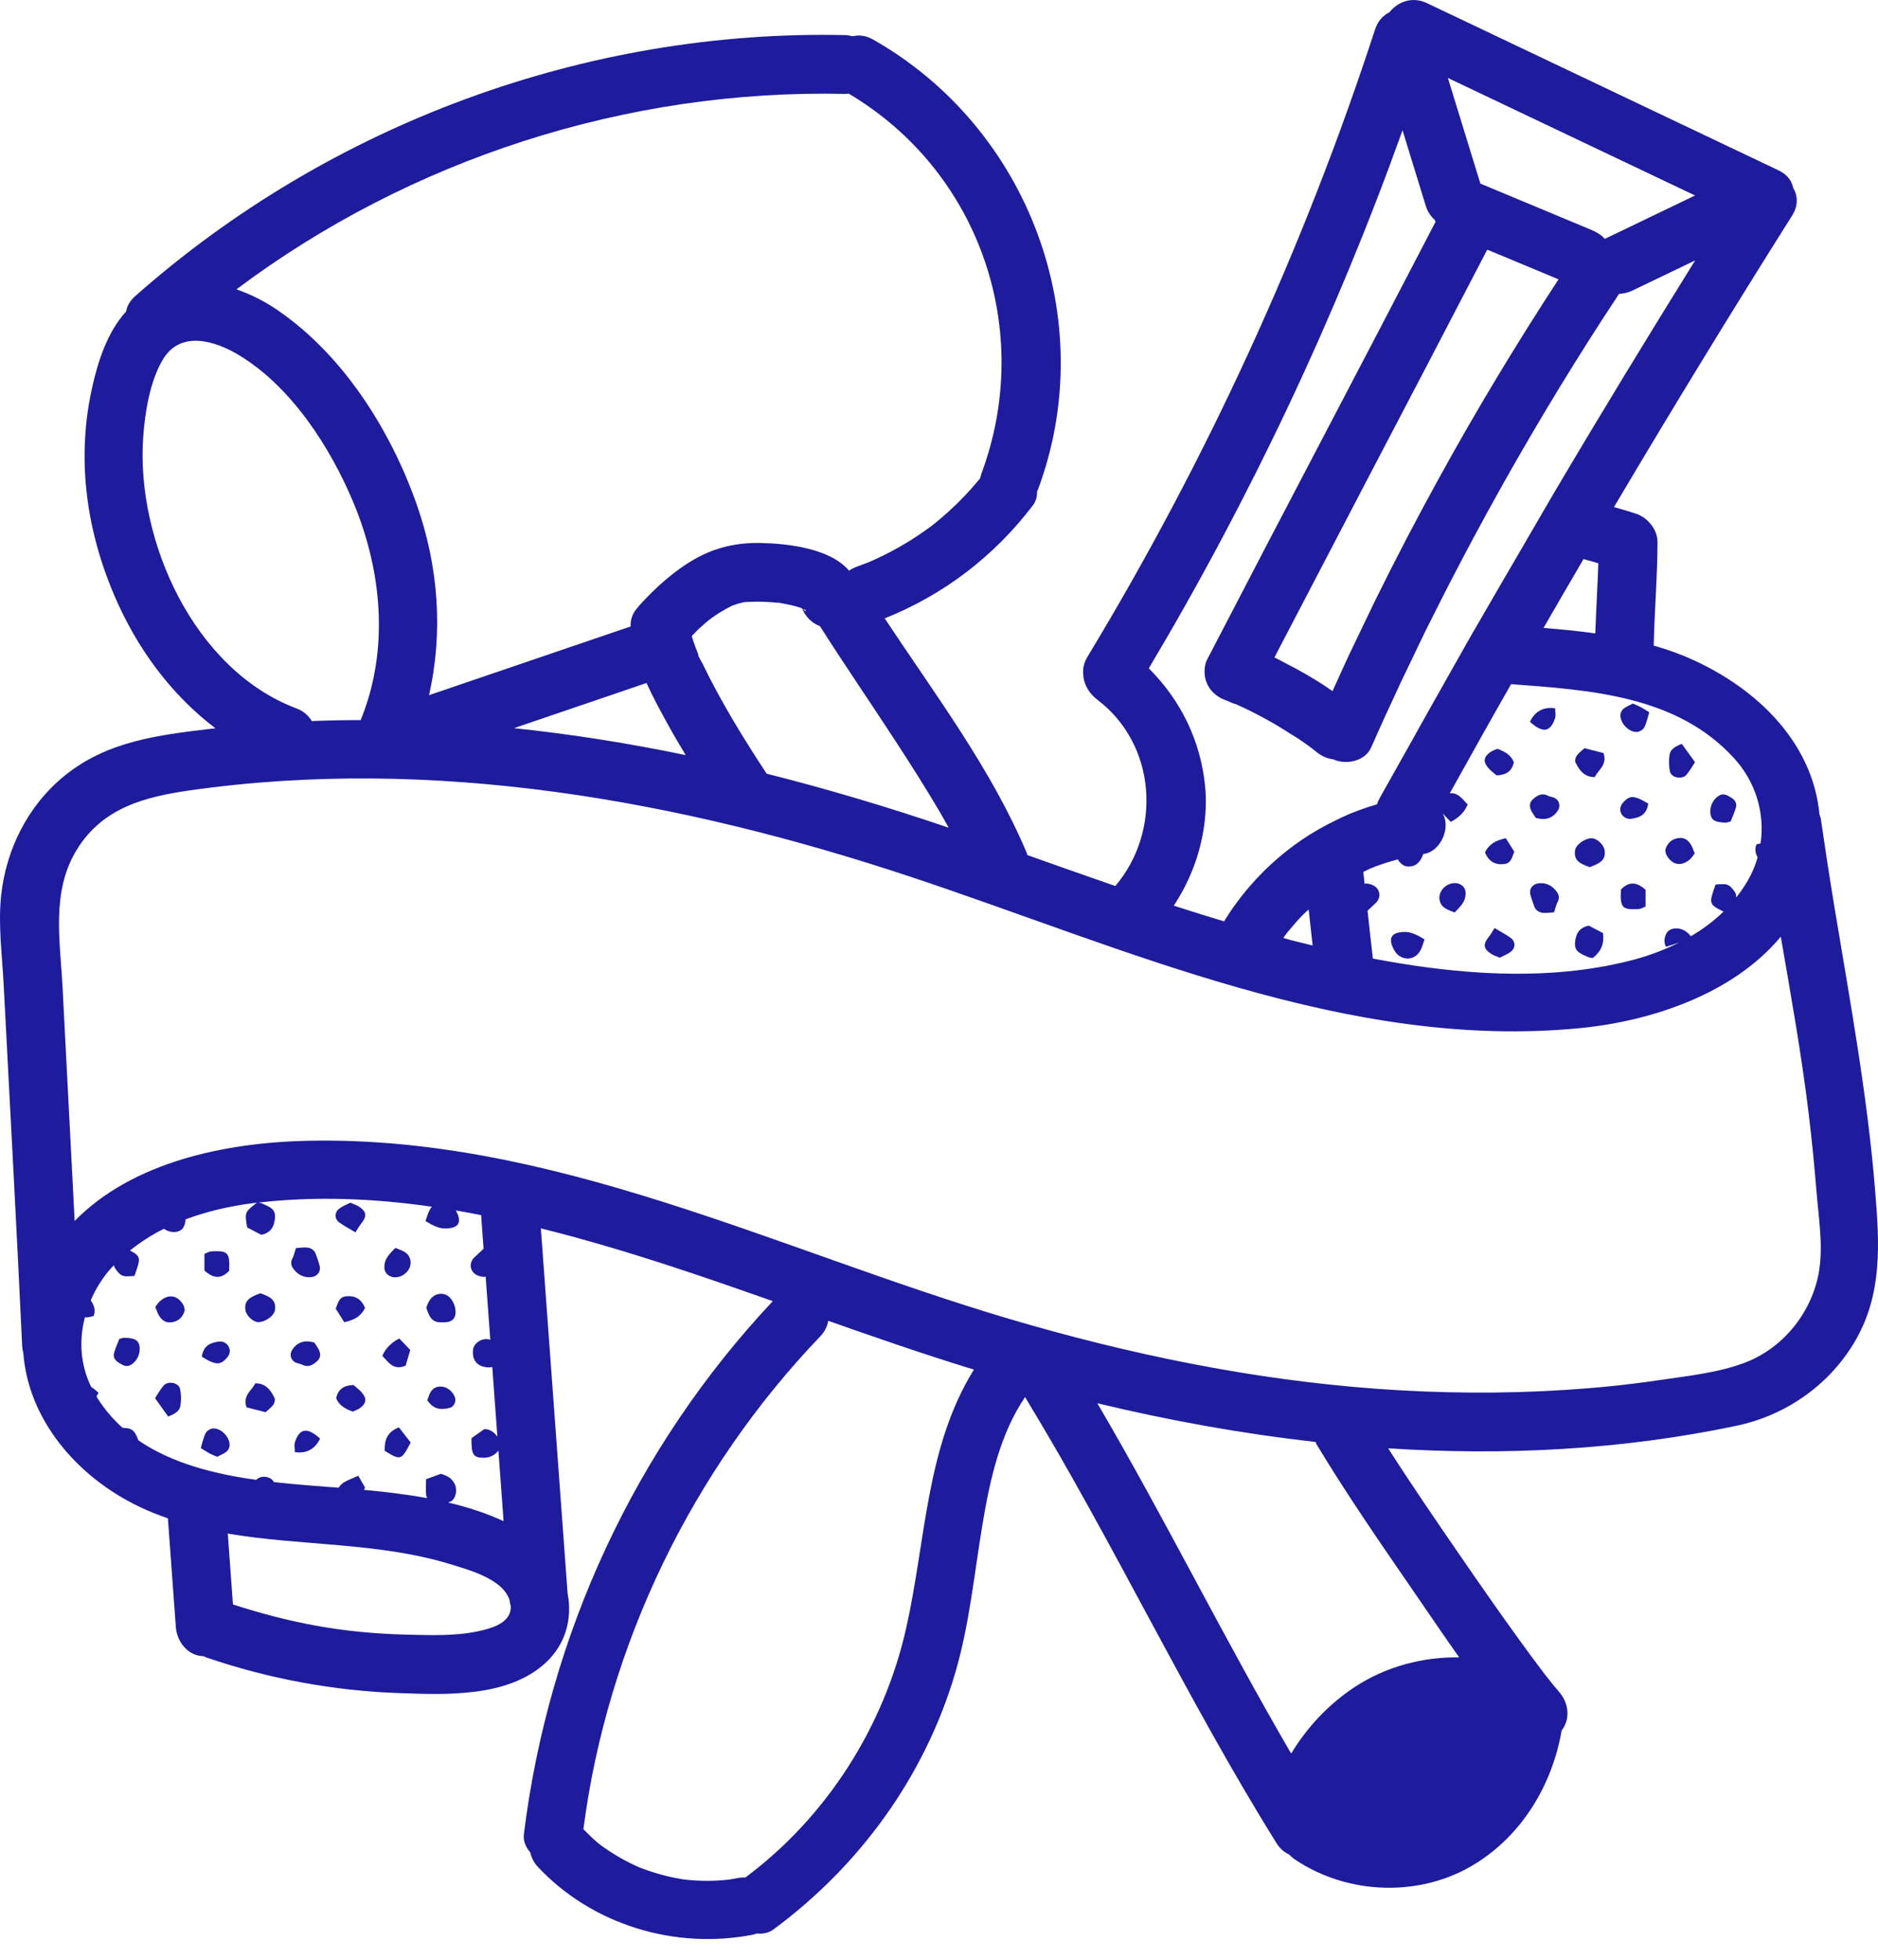 <?xml version="1.0" encoding="UTF-8"?>
<svg xmlns="http://www.w3.org/2000/svg" width="69" height="72" viewBox="0 0 69 72" fill="none">
  <path d="M68.89 43.675C68.603 40.197 67.973 36.783 67.403 33.344C67.225 32.266 67.059 31.187 66.903 30.107C66.893 30.044 66.874 29.985 66.85 29.928C66.6 27.188 64.392 25.122 61.806 24.073C61.462 23.934 61.112 23.821 60.76 23.718C60.786 22.449 60.897 21.182 60.899 19.912C60.899 19.61 60.747 19.325 60.524 19.122C60.517 19.114 60.51 19.107 60.502 19.1C60.454 19.058 60.405 19.02 60.35 18.987C60.277 18.942 60.197 18.902 60.107 18.871C60.105 18.871 60.103 18.871 60.102 18.87C60.079 18.862 60.054 18.857 60.031 18.849C59.79 18.767 59.544 18.701 59.3 18.628C61.432 15.03 63.611 11.46 65.844 7.922C66.078 7.551 66.052 7.188 65.884 6.903C65.834 6.647 65.668 6.412 65.347 6.259L52.428 0.115C51.874 -0.148 51.351 0.073 51.049 0.451C50.818 0.567 50.623 0.769 50.522 1.08C47.893 9.144 44.343 16.874 39.954 24.132C39.813 24.365 39.774 24.593 39.803 24.802C39.818 25.157 40.025 25.485 40.332 25.719C42.475 27.349 42.699 30.524 40.978 32.551C39.9 32.179 38.824 31.797 37.749 31.416C37.743 31.398 37.742 31.38 37.735 31.362C36.432 28.259 34.362 25.526 32.505 22.719C34.677 21.852 36.529 20.433 37.951 18.566C38.064 18.418 38.106 18.236 38.104 18.049C38.115 18.023 38.13 18.002 38.14 17.976C40.448 11.768 37.816 4.704 32.075 1.451C31.811 1.301 31.555 1.278 31.325 1.332C31.239 1.309 31.147 1.292 31.046 1.29C21.519 1.079 12.1 4.568 4.969 10.878C4.773 11.051 4.668 11.246 4.634 11.442C3.949 12.199 3.608 13.236 3.383 14.248C2.805 16.844 3.165 19.462 4.209 21.896C5.028 23.808 6.283 25.521 7.917 26.758C7.883 26.762 7.848 26.764 7.814 26.768C5.851 27 3.953 27.215 2.371 28.501C1.029 29.591 0.221 31.201 0.041 32.908C-0.072 33.971 0.078 35.079 0.133 36.144C0.19 37.243 0.248 38.343 0.306 39.442C0.422 41.642 0.538 43.842 0.649 46.043C0.706 47.179 0.761 48.315 0.815 49.451C0.82 49.542 0.834 49.627 0.856 49.706C1.038 52.123 2.779 54.232 5.114 55.354C5.461 55.521 5.814 55.659 6.169 55.783C6.266 57.113 6.363 58.443 6.46 59.772C6.5 60.316 6.902 60.839 7.483 60.847C7.522 60.865 7.557 60.886 7.6 60.9C9.866 61.674 12.243 62.115 14.637 62.202C16.366 62.264 18.625 62.365 20.011 61.123C20.8 60.415 21.032 59.449 20.854 58.536C20.526 54.067 20.199 49.598 19.872 45.129C20.748 45.347 21.615 45.586 22.47 45.84C24.465 46.431 26.431 47.111 28.393 47.803C23.339 53.184 20.153 60.064 19.248 67.386C19.217 67.636 19.319 67.868 19.482 68.054C19.523 68.246 19.615 68.431 19.763 68.59C21.768 70.727 24.814 71.637 27.671 71.077C27.716 71.068 27.758 71.05 27.801 71.034C28.019 71.058 28.239 71.017 28.419 70.885C31.582 68.549 33.963 65.28 35.086 61.496C35.62 59.699 35.792 57.827 36.101 55.985C36.37 54.376 36.736 52.697 37.662 51.328C40.926 56.685 43.584 62.396 46.903 67.72C47.029 67.922 47.191 68.054 47.364 68.133C47.426 68.197 47.492 68.257 47.568 68.309C49.522 69.63 52.209 69.72 54.219 68.464C55.953 67.381 57.032 65.554 57.378 63.575C57.708 63.144 57.636 62.569 57.286 62.162C57.169 62.026 57.055 61.887 56.943 61.747C56.893 61.684 56.844 61.622 56.795 61.559C56.788 61.551 56.786 61.548 56.781 61.542C56.753 61.505 56.725 61.468 56.696 61.431C56.405 61.045 56.117 60.656 55.833 60.264C55.108 59.262 54.4 58.247 53.699 57.228C52.787 55.901 51.871 54.57 51.004 53.21C55.283 53.486 59.58 53.268 63.789 52.384C65.579 52.008 67.151 50.93 68.105 49.36C69.188 47.575 69.054 45.67 68.889 43.673L68.89 43.675ZM47.259 34.309C47.268 34.295 47.292 34.266 47.313 34.239C47.493 34.023 47.675 33.809 47.872 33.608C47.939 33.54 48.013 33.48 48.082 33.415C48.128 33.856 48.178 34.296 48.228 34.736C48.025 34.687 47.823 34.639 47.623 34.588C47.464 34.549 47.307 34.503 47.149 34.461C47.184 34.41 47.221 34.359 47.258 34.308L47.259 34.309ZM50.441 35.217C50.372 34.63 50.308 34.044 50.246 33.457C50.352 33.358 50.448 33.268 50.54 33.182C50.669 33.058 50.714 32.895 50.654 32.741C50.584 32.558 50.403 32.482 50.219 32.46C50.191 32.456 50.164 32.466 50.136 32.469C50.121 32.323 50.105 32.178 50.09 32.033C50.163 31.997 50.236 31.96 50.31 31.926C50.352 31.907 50.556 31.829 50.352 31.907C50.41 31.884 50.467 31.86 50.525 31.838C50.797 31.735 51.075 31.648 51.356 31.574C51.441 31.715 51.562 31.819 51.702 31.833C51.985 31.861 52.167 31.698 52.268 31.44C52.274 31.425 52.282 31.405 52.293 31.378C52.302 31.376 52.311 31.374 52.321 31.372C52.881 31.289 53.239 30.552 53.075 30.044C53.057 29.988 53.033 29.938 53.01 29.889C53.105 29.989 53.199 30.088 53.301 30.195C53.6 30.046 53.808 29.834 53.926 29.557C53.737 29.371 53.583 29.11 53.266 29.146C54.011 27.806 54.759 26.468 55.519 25.135C58.468 25.355 61.617 25.561 63.712 27.856C64.505 28.724 64.848 29.867 64.686 30.986C64.642 30.995 64.594 31.008 64.533 31.024C64.463 31.201 64.499 31.357 64.577 31.5C64.525 31.681 64.459 31.861 64.378 32.038C64.221 32.38 64.017 32.686 63.791 32.974C63.791 32.905 63.783 32.835 63.751 32.786C63.678 32.676 63.582 32.548 63.467 32.506C63.335 32.458 63.172 32.495 63.033 32.495C62.782 33.196 62.779 33.225 63.325 33.491C62.965 33.84 62.56 34.142 62.123 34.397C61.964 34.182 61.721 34.065 61.458 34.123C61.377 34.141 61.282 34.199 61.242 34.267C61.132 34.45 61.13 34.637 61.21 34.785C61.378 34.737 61.535 34.678 61.698 34.625C61.156 34.896 60.585 35.111 60.013 35.262C58.208 35.739 56.303 35.846 54.394 35.732C53.067 35.652 51.739 35.465 50.441 35.217ZM58.724 20.694C58.697 21.553 58.642 22.411 58.613 23.27C57.982 23.182 57.347 23.121 56.711 23.07C57.199 22.225 57.688 21.381 58.181 20.54C58.363 20.59 58.544 20.64 58.724 20.694ZM52.873 17.561C52.48 18.274 52.094 18.992 51.717 19.714C51.299 20.515 50.891 21.319 50.492 22.129C50.34 22.44 50.193 22.754 50.043 23.066C49.98 23.196 49.917 23.327 49.855 23.458C49.757 23.664 49.655 23.867 49.559 24.074C49.494 24.213 49.43 24.353 49.366 24.493C49.228 24.791 49.094 25.092 48.958 25.392C48.904 25.354 48.85 25.316 48.795 25.278C48.283 24.931 47.744 24.623 47.191 24.343C47.069 24.281 46.949 24.212 46.825 24.154C46.919 23.971 47.015 23.789 47.109 23.607C47.257 23.323 47.407 23.039 47.554 22.755C47.985 21.929 48.416 21.103 48.847 20.277C49.309 19.394 49.768 18.51 50.23 17.627C51.705 14.81 53.179 11.994 54.643 9.171C55.516 9.535 56.389 9.9 57.262 10.263C55.708 12.641 54.241 15.073 52.873 17.561ZM59.52 8.508C59.334 8.598 59.149 8.687 58.964 8.775C58.822 8.619 58.65 8.521 58.438 8.433C57.089 7.87 55.74 7.308 54.391 6.745C53.993 5.451 53.595 4.157 53.197 2.864L62.278 7.182C61.358 7.624 60.44 8.066 59.52 8.508ZM44.213 30.526C44.302 29.984 44.331 29.433 44.277 28.882C44.111 27.199 43.372 25.716 42.209 24.554C45.943 18.282 49.069 11.657 51.531 4.787C51.817 5.716 52.102 6.645 52.388 7.574C52.447 7.767 52.563 7.941 52.712 8.077C52.724 8.1 52.731 8.125 52.745 8.147C49.975 13.486 47.164 18.803 44.397 24.144C44.395 24.147 44.394 24.15 44.393 24.154C44.346 24.233 44.308 24.315 44.288 24.402C44.15 25.009 44.472 25.525 45.042 25.73C45.156 25.772 45.284 25.838 45.406 25.875C45.343 25.849 45.288 25.819 45.403 25.869C45.419 25.876 45.434 25.883 45.45 25.89C45.46 25.892 45.471 25.899 45.482 25.901C45.477 25.901 45.469 25.898 45.463 25.897L45.507 25.916C45.586 25.952 45.666 25.989 45.745 26.026C46.084 26.188 46.416 26.363 46.743 26.549C46.982 26.685 47.214 26.833 47.446 26.981C47.522 27.029 47.602 27.073 47.678 27.123C47.821 27.219 47.962 27.317 48.102 27.419C48.143 27.448 48.183 27.479 48.224 27.51C48.257 27.537 48.29 27.563 48.322 27.59C48.515 27.748 48.714 27.861 48.956 27.892C48.962 27.893 48.969 27.893 48.976 27.894C49.189 27.994 49.452 28.021 49.7 27.969C49.989 27.908 50.253 27.742 50.373 27.471C50.727 26.668 51.092 25.871 51.464 25.077C51.527 24.943 51.592 24.811 51.656 24.677C51.737 24.505 51.821 24.334 51.903 24.162C52.06 23.836 52.212 23.509 52.372 23.185C52.459 23.009 52.549 22.834 52.637 22.658C53.116 21.697 53.611 20.744 54.117 19.798C54.484 19.112 54.858 18.43 55.239 17.752C56.572 15.384 57.986 13.062 59.487 10.795C59.654 10.788 59.825 10.749 59.992 10.668C60.755 10.301 61.518 9.935 62.281 9.568C60.532 12.384 58.805 15.214 57.119 18.069C56.732 18.723 56.357 19.384 55.973 20.04C55.421 20.986 54.868 21.931 54.323 22.88C54.235 23.034 54.145 23.185 54.057 23.338C53.757 23.862 53.464 24.389 53.167 24.912C52.658 25.81 52.154 26.71 51.652 27.611C51.547 27.799 51.44 27.986 51.335 28.174C51.121 28.56 50.901 28.942 50.688 29.328C50.647 29.402 50.616 29.476 50.593 29.549C50.589 29.55 50.586 29.551 50.582 29.552C50.343 29.621 50.107 29.7 49.874 29.788C49.78 29.824 49.688 29.86 49.595 29.898C49.425 29.969 49.259 30.05 49.093 30.13C48.651 30.344 48.223 30.584 47.818 30.862C47.284 31.229 46.785 31.647 46.332 32.11C45.831 32.624 45.382 33.189 45.005 33.799C44.995 33.815 44.989 33.835 44.98 33.852C44.36 33.666 43.741 33.473 43.126 33.273C43.673 32.445 44.051 31.505 44.212 30.527L44.213 30.526ZM32.91 27.238C33.466 28.093 34.014 28.954 34.531 29.833C34.643 30.023 34.747 30.217 34.856 30.409C32.661 29.663 30.428 28.993 28.169 28.425C27.581 27.539 27.019 26.634 26.502 25.706C26.345 25.425 26.192 25.141 26.046 24.854C25.97 24.704 25.895 24.553 25.823 24.401C25.793 24.338 25.695 24.184 25.649 24.07C25.66 24.078 25.662 24.055 25.626 23.964C25.601 23.901 25.577 23.839 25.553 23.777C25.509 23.659 25.468 23.541 25.431 23.421C25.425 23.404 25.422 23.385 25.417 23.367C25.52 23.264 25.617 23.155 25.725 23.058C25.788 23.001 25.851 22.945 25.915 22.89C25.926 22.881 25.996 22.823 26.037 22.789C26.071 22.764 26.166 22.692 26.18 22.682C26.262 22.623 26.346 22.567 26.432 22.512C26.572 22.424 26.718 22.347 26.864 22.27C26.882 22.261 26.893 22.255 26.903 22.249C26.908 22.248 26.909 22.248 26.916 22.246C26.991 22.224 27.063 22.194 27.138 22.172C27.209 22.152 27.283 22.14 27.354 22.121H27.361C27.487 22.118 27.614 22.107 27.741 22.106C27.999 22.104 28.257 22.115 28.513 22.14C28.571 22.145 28.644 22.142 28.702 22.159C28.715 22.163 28.727 22.165 28.738 22.167C28.863 22.188 28.988 22.213 29.112 22.243C29.227 22.271 29.341 22.303 29.453 22.342C29.456 22.343 29.463 22.346 29.472 22.349C29.418 22.332 29.436 22.343 29.475 22.358C29.589 22.652 29.829 22.896 30.124 23.003C31.031 24.429 31.989 25.822 32.91 27.238ZM23.753 25.093C23.998 25.634 24.287 26.157 24.559 26.653C24.761 27.021 24.978 27.381 25.193 27.741C23.106 27.307 21.001 26.973 18.885 26.752C20.508 26.199 22.13 25.646 23.753 25.093ZM29.541 22.383C29.547 22.385 29.55 22.387 29.555 22.389C29.568 22.4 29.583 22.411 29.588 22.416C29.612 22.443 29.602 22.428 29.581 22.4C29.671 22.446 29.557 22.476 29.514 22.373C29.524 22.377 29.535 22.381 29.541 22.383ZM31.045 3.45C31.094 3.452 31.137 3.444 31.183 3.44C35.996 6.296 38.012 12.149 36.058 17.403C36.038 17.46 36.027 17.512 36.016 17.566C35.991 17.596 35.967 17.627 35.941 17.657C35.86 17.755 35.777 17.851 35.693 17.946C35.525 18.135 35.35 18.319 35.168 18.496C34.977 18.684 34.779 18.865 34.575 19.039C34.478 19.121 34.378 19.199 34.281 19.28C34.277 19.284 34.276 19.285 34.273 19.287C34.27 19.29 34.269 19.29 34.265 19.293C34.208 19.334 34.152 19.377 34.095 19.419C33.672 19.725 33.229 20.002 32.769 20.247C32.545 20.367 32.317 20.478 32.085 20.582C32.083 20.583 32.02 20.61 31.977 20.63C31.933 20.648 31.876 20.671 31.875 20.671C31.743 20.723 31.611 20.772 31.479 20.819C31.378 20.855 31.285 20.907 31.196 20.966C30.494 20.139 28.934 19.971 27.966 19.949C27.108 19.93 26.312 20.098 25.558 20.521C24.777 20.96 24.088 21.586 23.487 22.246C23.472 22.263 23.46 22.283 23.445 22.302C23.268 22.488 23.155 22.731 23.171 23.009C23.171 23.011 23.171 23.013 23.172 23.015L15.762 25.54C16.289 23.227 16.113 20.805 15.304 18.515C14.339 15.784 12.597 13.022 10.165 11.372C9.715 11.066 9.212 10.811 8.687 10.63C15.08 5.838 23.041 3.273 31.045 3.45ZM10.891 26.026C7.133 24.61 4.993 19.878 5.261 16.06C5.325 15.147 5.51 14.009 5.98 13.215C6.624 12.13 7.888 12.507 8.789 13.053C10.71 14.216 12.142 16.441 12.988 18.471C14.046 21.01 14.3 23.89 13.251 26.456C12.652 26.456 12.054 26.468 11.456 26.491C11.338 26.293 11.155 26.125 10.892 26.026L10.891 26.026ZM17.769 45.876C17.644 45.992 17.538 46.092 17.434 46.19C17.305 46.313 17.26 46.477 17.32 46.631C17.389 46.813 17.57 46.889 17.755 46.912C17.785 46.915 17.814 46.905 17.844 46.902C17.9 47.676 17.957 48.45 18.014 49.225C17.992 49.218 17.971 49.209 17.949 49.204C17.697 49.153 17.411 49.35 17.382 49.576C17.332 49.979 17.534 50.219 17.949 50.237C17.997 50.239 18.044 50.231 18.087 50.222C18.15 51.075 18.212 51.928 18.274 52.782C18.157 52.611 17.97 52.488 17.788 52.507C17.654 52.602 17.508 52.706 17.324 52.837C17.31 53.444 17.389 53.561 17.79 53.557C18.012 53.554 18.208 53.439 18.312 53.291C18.375 54.156 18.439 55.021 18.502 55.886C17.852 55.585 17.164 55.366 16.461 55.2C16.554 55.178 16.638 55.133 16.696 55.018C16.837 54.739 16.731 54.414 16.466 54.256C16.389 54.21 16.299 54.184 16.202 54.144C16.039 54.204 15.87 54.265 15.654 54.344C15.654 54.58 15.638 54.764 15.659 54.944C15.664 54.98 15.677 55.011 15.695 55.04C14.92 54.898 14.136 54.806 13.367 54.736C13.382 54.707 13.401 54.689 13.414 54.656C13.348 54.54 13.271 54.406 13.164 54.218C12.951 54.312 12.803 54.368 12.666 54.443C12.589 54.486 12.515 54.551 12.464 54.623C12.457 54.633 12.449 54.645 12.441 54.657C11.684 54.599 10.875 54.542 10.058 54.45C10.055 54.444 10.055 54.437 10.052 54.432C9.944 54.249 9.635 54.188 9.445 54.338C9.434 54.347 9.424 54.359 9.413 54.368C7.852 54.151 6.31 53.757 5.085 52.917C5.009 52.725 4.939 52.507 4.682 52.472C4.623 52.464 4.563 52.458 4.503 52.457C4.14 52.131 3.817 51.751 3.545 51.308C3.57 51.262 3.592 51.218 3.618 51.169C3.53 51.082 3.44 51.013 3.35 50.955C2.951 50.142 2.899 49.244 3.118 48.399C3.221 48.406 3.3 48.386 3.44 48.348C3.527 48.13 3.45 47.944 3.333 47.774C3.523 47.338 3.776 46.926 4.101 46.569C4.129 46.539 4.16 46.513 4.189 46.484C4.195 46.522 4.204 46.559 4.222 46.587C4.295 46.697 4.391 46.825 4.505 46.866C4.638 46.915 4.801 46.878 4.939 46.878C5.169 46.234 5.195 46.158 4.775 45.944C5.161 45.631 5.579 45.366 6.023 45.144C6.165 45.242 6.335 45.29 6.515 45.25C6.595 45.232 6.69 45.173 6.731 45.106C6.793 45.002 6.817 44.898 6.815 44.8C7.614 44.5 8.459 44.307 9.302 44.202C9.347 44.196 9.393 44.193 9.438 44.187C8.989 44.53 8.988 44.54 9.08 45.095C9.253 45.185 9.434 45.279 9.599 45.366C9.975 45.288 10.088 45.031 10.105 44.711C10.122 44.382 9.843 44.322 9.625 44.213C9.594 44.197 9.552 44.192 9.495 44.182C11.614 43.938 13.754 44.03 15.872 44.334C15.845 44.364 15.819 44.394 15.798 44.431C15.722 44.563 15.686 44.72 15.634 44.858C15.913 45.04 16.148 45.132 16.338 45.133C16.855 45.136 16.992 44.913 16.749 44.471C17.059 44.524 17.368 44.581 17.677 44.642C17.707 45.054 17.738 45.466 17.767 45.878L17.769 45.876ZM17.762 59.886C16.848 60.119 15.843 60.077 14.908 60.054C13.788 60.027 12.671 59.921 11.569 59.718C10.547 59.53 9.545 59.266 8.559 58.946C8.495 58.078 8.432 57.21 8.369 56.342C11.097 56.808 13.938 56.652 16.621 57.489C17.265 57.69 18.468 58.017 18.718 58.774C18.727 58.859 18.744 58.938 18.767 59.011C18.785 59.558 18.228 59.767 17.762 59.886ZM33.29 59.833C32.472 63.455 30.37 66.752 27.388 68.976C27.293 68.974 27.197 68.979 27.098 68.998C27.052 69.007 26.851 69.041 26.821 69.049C26.681 69.066 26.541 69.079 26.402 69.087C26.106 69.105 25.81 69.104 25.515 69.085C25.384 69.077 25.253 69.064 25.122 69.049C25.108 69.048 25.093 69.045 25.076 69.042C24.99 69.027 24.904 69.013 24.819 68.995C24.528 68.938 24.241 68.864 23.959 68.773C23.826 68.73 23.696 68.682 23.565 68.634C23.536 68.623 23.507 68.611 23.491 68.606C23.441 68.584 23.391 68.562 23.342 68.539C23.073 68.415 22.812 68.273 22.561 68.118C22.428 68.036 22.297 67.949 22.169 67.859C22.123 67.826 22.078 67.793 22.032 67.759C22.018 67.747 21.995 67.728 21.973 67.711C21.784 67.552 21.608 67.378 21.435 67.202C22.312 60.437 25.427 54.017 30.139 49.094C30.31 48.916 30.399 48.72 30.43 48.525C32.132 49.125 33.837 49.717 35.562 50.25C35.636 50.273 35.711 50.294 35.784 50.316C34.013 53.163 34.023 56.589 33.29 59.834V59.833ZM48.396 53.103C49.494 54.923 50.708 56.678 51.912 58.429C52.474 59.245 53.034 60.073 53.611 60.89C52.276 60.87 50.935 61.226 49.81 61.956C48.834 62.59 48.034 63.442 47.439 64.424C44.969 60.191 42.797 55.782 40.318 51.554C42.955 52.188 45.636 52.674 48.334 52.975C48.353 53.018 48.369 53.06 48.395 53.104L48.396 53.103ZM66.842 46.65C66.609 48.163 65.556 49.508 64.121 50.058C63.12 50.442 61.968 50.555 60.914 50.711C59.787 50.879 58.651 50.991 57.513 51.064C55.214 51.212 52.906 51.191 50.609 51.025C46.007 50.691 41.464 49.752 37.045 48.444C28.586 45.938 20.32 41.711 11.295 41.911C8.294 41.977 4.875 42.679 2.743 44.857C2.597 41.999 2.447 39.14 2.299 36.281C2.21 34.562 1.873 32.759 2.823 31.215C3.767 29.681 5.303 29.277 6.981 29.037C15.905 27.766 24.988 29.398 33.463 32.215C41.364 34.841 49.531 38.612 58.066 37.771C60.73 37.508 63.702 36.492 65.428 34.412C65.804 36.585 66.192 38.755 66.457 40.943C66.572 41.892 66.664 42.844 66.742 43.798C66.817 44.727 66.984 45.722 66.841 46.65L66.842 46.65Z" fill="#1E1C9C"></path>
  <path d="M11.436 46.92C11.666 46.895 11.802 46.714 11.74 46.485C11.705 46.353 11.655 46.226 11.612 46.096C11.554 45.921 11.424 45.84 11.25 45.831C11.139 45.826 11.026 45.843 10.874 45.853C10.819 46.018 10.797 46.134 10.744 46.233C10.632 46.44 10.747 46.597 10.871 46.721C11.018 46.867 11.213 46.944 11.436 46.92Z" fill="#1E1C9C"></path>
  <path d="M9.565 47.513C9.241 47.636 8.952 47.745 9.019 48.139C9.055 48.349 9.306 48.572 9.488 48.574C9.747 48.575 10.072 48.34 10.103 48.128C10.162 47.733 9.88 47.626 9.565 47.513L9.565 47.513Z" fill="#1E1C9C"></path>
  <path d="M16.27 47.537C15.988 47.509 15.805 47.672 15.705 47.93C15.696 47.951 15.688 47.972 15.662 48.037C15.824 48.582 16.001 48.605 16.412 48.574C16.62 48.559 16.74 48.414 16.739 48.211C16.737 47.888 16.53 47.563 16.271 47.538L16.27 47.537Z" fill="#1E1C9C"></path>
  <path d="M7.83 52.479C7.733 52.485 7.6 52.564 7.558 52.649C7.47 52.821 7.433 53.019 7.377 53.202C7.515 53.286 7.609 53.349 7.71 53.403C7.79 53.446 7.876 53.477 7.979 53.521C8.091 53.462 8.222 53.413 8.325 53.331C8.387 53.281 8.435 53.177 8.437 53.097C8.445 52.799 8.118 52.459 7.83 52.479Z" fill="#1E1C9C"></path>
  <path d="M6.004 50.912C5.89 51.05 5.801 51.209 5.695 51.368C5.858 51.596 6.014 51.811 6.179 52.041C6.453 51.941 6.604 51.824 6.631 51.636C6.66 51.438 6.657 51.227 6.617 51.031C6.567 50.791 6.165 50.718 6.004 50.912Z" fill="#1E1C9C"></path>
  <path d="M9.383 50.822C9.235 51.098 8.909 51.279 9.059 51.705C9.306 51.768 9.522 51.822 9.758 51.883C9.853 51.794 9.966 51.714 10.042 51.608C10.088 51.544 10.116 51.421 10.085 51.357C9.945 51.072 9.767 50.82 9.383 50.822Z" fill="#1E1C9C"></path>
  <path d="M8.419 46.689C8.448 46.015 8.383 45.942 7.765 45.974C7.681 45.978 7.601 46.031 7.512 46.065V46.678C7.834 46.976 8.129 46.996 8.419 46.689Z" fill="#1E1C9C"></path>
  <path d="M4.576 49.148C4.532 49.147 4.487 49.166 4.386 49.188C4.312 49.38 4.232 49.545 4.188 49.719C4.15 49.869 4.239 49.992 4.363 50.064C4.496 50.142 4.632 50.245 4.807 50.143C5.039 50.008 5.175 49.718 5.122 49.439C5.083 49.233 4.946 49.158 4.576 49.148Z" fill="#1E1C9C"></path>
  <path d="M11.548 49.322C11.177 49.222 10.921 49.311 10.735 49.592C10.628 49.752 10.679 49.969 10.853 50.054C10.933 50.093 11.029 50.101 11.108 50.14C11.334 50.252 11.505 50.141 11.657 50.003C11.819 49.853 11.775 49.677 11.671 49.509C11.635 49.453 11.597 49.397 11.547 49.322L11.548 49.322Z" fill="#1E1C9C"></path>
  <path d="M14.998 46.667C15.15 46.448 15.103 46.148 14.88 46.005C14.768 45.934 14.636 45.895 14.526 45.847C14.218 46.158 14.148 46.271 14.125 46.492C14.11 46.638 14.15 46.769 14.275 46.854C14.496 47.004 14.827 46.915 14.998 46.668L14.998 46.667Z" fill="#1E1C9C"></path>
  <path d="M5.878 47.802C5.812 47.859 5.767 47.94 5.706 48.018C5.754 48.132 5.785 48.24 5.842 48.333C5.971 48.547 6.131 48.617 6.35 48.572C6.569 48.528 6.71 48.384 6.776 48.181C6.799 48.108 6.769 47.997 6.726 47.926C6.51 47.577 6.191 47.531 5.878 47.802Z" fill="#1E1C9C"></path>
  <path d="M13.061 45.276C13.128 45.171 13.181 45.066 13.253 44.977C13.496 44.678 13.479 44.512 13.163 44.314C13.086 44.267 12.997 44.24 12.871 44.186C12.717 44.265 12.585 44.313 12.477 44.394C12.282 44.54 12.278 44.777 12.47 44.916C12.629 45.032 12.807 45.124 13.06 45.276L13.061 45.276Z" fill="#1E1C9C"></path>
  <path d="M12.986 50.884C12.617 50.896 12.419 51.052 12.35 51.367C12.45 51.618 12.655 51.751 12.96 51.861C13.053 51.817 13.145 51.791 13.218 51.738C13.46 51.56 13.488 51.391 13.298 51.166C13.198 51.047 13.067 50.956 12.986 50.884Z" fill="#1E1C9C"></path>
  <path d="M14.135 53.303C14.721 53.662 14.745 53.655 15.089 52.995C14.934 52.797 14.799 52.624 14.656 52.44C14.211 52.611 14.122 52.929 14.135 53.303Z" fill="#1E1C9C"></path>
  <path d="M13.412 48.05C13.273 47.722 13.042 47.588 12.707 47.626C12.447 47.656 12.421 47.877 12.335 48.08C12.436 48.239 12.54 48.405 12.648 48.576C13.01 48.501 13.27 48.358 13.412 48.05Z" fill="#1E1C9C"></path>
  <path d="M14.904 50.173C14.955 49.999 15.011 49.81 15.073 49.598C14.937 49.454 14.813 49.323 14.671 49.175C14.373 49.324 14.165 49.537 14.046 49.813C14.271 50.034 14.443 50.367 14.904 50.173Z" fill="#1E1C9C"></path>
  <path d="M16.262 50.946C16.061 50.92 15.897 50.988 15.803 51.176C15.762 51.256 15.738 51.343 15.699 51.442C15.939 51.803 16.228 51.8 16.533 51.721C16.659 51.688 16.751 51.519 16.728 51.393C16.689 51.183 16.479 50.973 16.262 50.946Z" fill="#1E1C9C"></path>
  <path d="M10.838 52.978C10.8 53.092 10.834 53.23 10.834 53.35C11.263 53.409 11.572 53.243 11.761 52.853C11.289 52.426 11.012 52.469 10.838 52.978Z" fill="#1E1C9C"></path>
  <path d="M8.043 49.287C7.743 49.329 7.474 49.424 7.415 49.846C7.549 49.92 7.642 49.983 7.744 50.025C8.02 50.138 8.145 50.102 8.336 49.886C8.433 49.775 8.472 49.652 8.42 49.513C8.367 49.368 8.207 49.264 8.042 49.288L8.043 49.287Z" fill="#1E1C9C"></path>
  <path d="M58.347 35.161C58.385 35.18 58.433 35.181 58.517 35.199C58.829 34.96 58.954 34.653 58.892 34.278C58.719 34.188 58.538 34.093 58.373 34.007C57.996 34.084 57.884 34.342 57.867 34.662C57.85 34.991 58.128 35.052 58.347 35.161Z" fill="#1E1C9C"></path>
  <path d="M51.236 34.925C51.45 35.301 51.96 35.315 52.174 34.942C52.251 34.809 52.287 34.653 52.339 34.515C52.06 34.332 51.825 34.241 51.634 34.239C51.108 34.237 50.974 34.468 51.236 34.925Z" fill="#1E1C9C"></path>
  <path d="M56.537 32.451C56.307 32.475 56.17 32.656 56.232 32.886C56.267 33.018 56.318 33.144 56.361 33.275C56.418 33.449 56.548 33.531 56.722 33.539C56.834 33.545 56.947 33.527 57.098 33.518C57.154 33.353 57.176 33.237 57.229 33.138C57.341 32.93 57.225 32.774 57.101 32.65C56.954 32.504 56.759 32.426 56.537 32.451Z" fill="#1E1C9C"></path>
  <path d="M58.407 31.858C58.731 31.735 59.02 31.626 58.954 31.232C58.918 31.022 58.666 30.799 58.484 30.797C58.226 30.796 57.901 31.031 57.87 31.243C57.81 31.638 58.093 31.745 58.408 31.858L58.407 31.858Z" fill="#1E1C9C"></path>
  <path d="M60.143 26.891C60.239 26.885 60.373 26.806 60.415 26.721C60.502 26.549 60.539 26.351 60.595 26.168C60.457 26.084 60.363 26.021 60.263 25.968C60.182 25.925 60.096 25.894 59.993 25.849C59.882 25.909 59.75 25.957 59.648 26.04C59.585 26.09 59.537 26.193 59.535 26.274C59.527 26.572 59.854 26.911 60.143 26.891Z" fill="#1E1C9C"></path>
  <path d="M61.968 28.459C62.082 28.321 62.171 28.162 62.277 28.003C62.114 27.776 61.958 27.56 61.792 27.33C61.519 27.43 61.368 27.547 61.341 27.735C61.312 27.933 61.315 28.145 61.355 28.34C61.404 28.58 61.807 28.653 61.967 28.459H61.968Z" fill="#1E1C9C"></path>
  <path d="M58.59 28.549C58.737 28.273 59.064 28.092 58.913 27.666C58.666 27.603 58.451 27.549 58.215 27.488C58.12 27.577 58.007 27.657 57.931 27.763C57.885 27.827 57.857 27.95 57.888 28.014C58.028 28.299 58.205 28.551 58.59 28.55V28.549Z" fill="#1E1C9C"></path>
  <path d="M59.554 32.682C59.526 33.356 59.59 33.429 60.208 33.398C60.292 33.393 60.372 33.34 60.461 33.306V32.693C60.139 32.395 59.844 32.375 59.554 32.682Z" fill="#1E1C9C"></path>
  <path d="M63.395 30.222C63.44 30.224 63.484 30.205 63.586 30.182C63.659 29.99 63.739 29.825 63.784 29.651C63.822 29.502 63.733 29.378 63.608 29.306C63.476 29.228 63.339 29.125 63.164 29.227C62.932 29.362 62.796 29.652 62.849 29.932C62.889 30.138 63.026 30.212 63.395 30.222Z" fill="#1E1C9C"></path>
  <path d="M56.425 30.049C56.796 30.149 57.052 30.06 57.238 29.779C57.345 29.619 57.295 29.402 57.12 29.317C57.04 29.278 56.945 29.27 56.865 29.231C56.64 29.119 56.468 29.23 56.317 29.368C56.154 29.518 56.199 29.694 56.303 29.861C56.339 29.918 56.377 29.974 56.426 30.049L56.425 30.049Z" fill="#1E1C9C"></path>
  <path d="M52.974 32.704C52.822 32.923 52.868 33.223 53.092 33.366C53.203 33.437 53.335 33.476 53.445 33.524C53.753 33.213 53.823 33.1 53.846 32.88C53.861 32.733 53.821 32.603 53.696 32.517C53.476 32.367 53.144 32.456 52.973 32.703L52.974 32.704Z" fill="#1E1C9C"></path>
  <path d="M62.094 31.568C62.16 31.511 62.205 31.431 62.266 31.353C62.218 31.239 62.186 31.131 62.13 31.038C62.001 30.823 61.84 30.753 61.622 30.798C61.403 30.843 61.262 30.987 61.196 31.189C61.173 31.263 61.203 31.374 61.246 31.445C61.462 31.794 61.781 31.839 62.095 31.568H62.094Z" fill="#1E1C9C"></path>
  <path d="M54.911 34.094C54.843 34.2 54.791 34.305 54.719 34.394C54.475 34.693 54.492 34.859 54.808 35.057C54.885 35.104 54.975 35.131 55.101 35.185C55.254 35.106 55.386 35.058 55.494 34.977C55.689 34.831 55.693 34.594 55.502 34.455C55.343 34.339 55.164 34.247 54.911 34.095L54.911 34.094Z" fill="#1E1C9C"></path>
  <path d="M54.986 28.487C55.355 28.475 55.553 28.32 55.622 28.005C55.522 27.753 55.317 27.62 55.012 27.51C54.919 27.554 54.827 27.58 54.754 27.633C54.512 27.811 54.484 27.98 54.674 28.206C54.774 28.324 54.905 28.416 54.986 28.487Z" fill="#1E1C9C"></path>
  <path d="M54.56 31.321C54.699 31.649 54.93 31.784 55.265 31.745C55.525 31.715 55.551 31.494 55.637 31.291C55.537 31.133 55.433 30.966 55.325 30.795C54.962 30.871 54.703 31.013 54.56 31.321Z" fill="#1E1C9C"></path>
  <path d="M57.133 26.393C57.171 26.279 57.138 26.141 57.137 26.021C56.708 25.962 56.399 26.128 56.211 26.518C56.683 26.945 56.96 26.902 57.133 26.393Z" fill="#1E1C9C"></path>
  <path d="M59.93 30.083C60.23 30.041 60.498 29.946 60.558 29.524C60.423 29.45 60.33 29.387 60.229 29.346C59.953 29.233 59.828 29.268 59.636 29.484C59.539 29.595 59.501 29.718 59.552 29.857C59.606 30.002 59.766 30.106 59.931 30.082L59.93 30.083Z" fill="#1E1C9C"></path>
  <path d="M45.449 25.89C45.435 25.887 45.42 25.88 45.405 25.875C45.425 25.884 45.445 25.891 45.462 25.896C45.458 25.895 45.454 25.892 45.449 25.89Z" fill="#1E1C9C"></path>
</svg>
